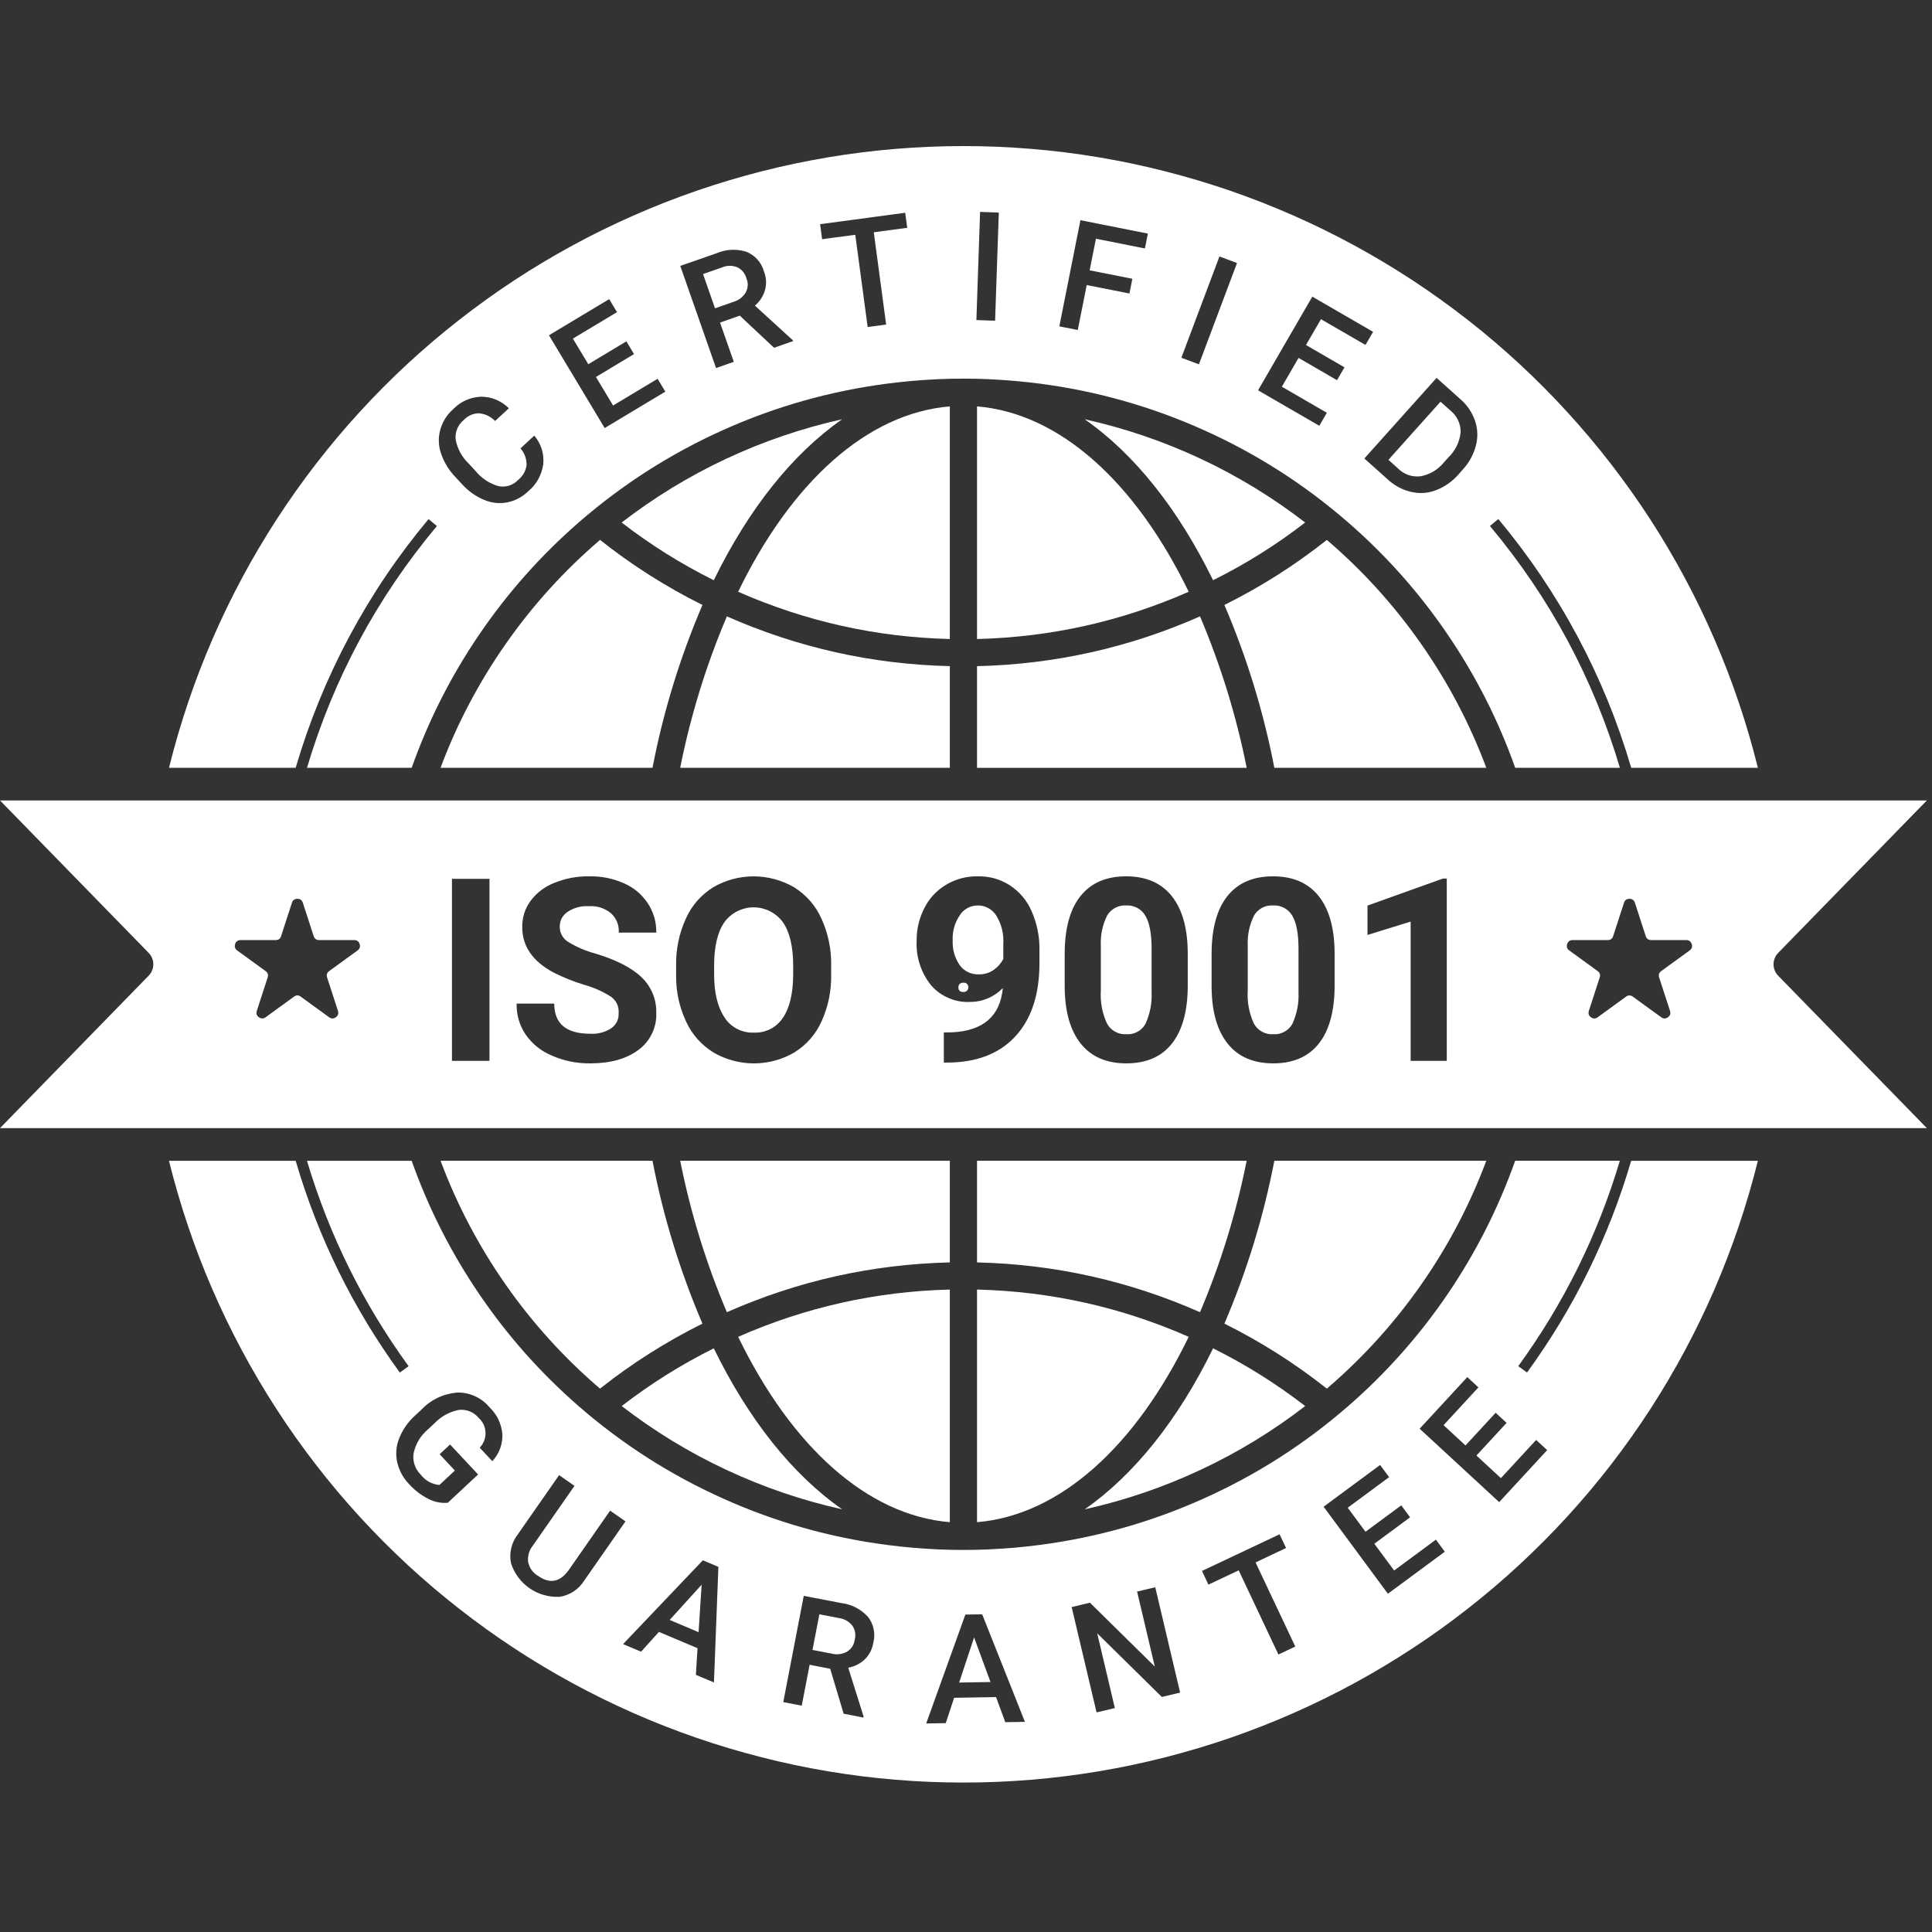 <svg xmlns="http://www.w3.org/2000/svg" xmlns:xlink="http://www.w3.org/1999/xlink" width="250" viewBox="0 0 187.5 187.5" height="250" preserveAspectRatio="xMidYMid meet"><rect x="0" y="0" width="187.5" height="187.5" fill="#333333" stroke="none"/><defs><g></g><clipPath id="dc01501d95"><path d="M 16 14.109 L 171 14.109 L 171 75 L 16 75 Z M 16 14.109 " clip-rule="nonzero"></path></clipPath><clipPath id="d2be0a00cf"><rect x="0" width="4" y="0" height="13"></rect></clipPath></defs><path fill="#ffffff" d="M 70.543 127.348 C 77.434 124.305 84.648 122.695 92.18 122.516 L 92.18 112.648 L 66.012 112.648 C 67.02 117.703 68.527 122.602 70.543 127.348 Z M 70.543 127.348 " fill-opacity="1" fill-rule="nonzero"></path><path fill="#ffffff" d="M 126.668 136.457 C 123.871 134.297 120.891 132.43 117.73 130.855 C 114.355 137.766 110.078 143.129 105.27 146.48 C 109.16 145.613 112.91 144.336 116.52 142.645 C 120.129 140.957 123.512 138.891 126.668 136.457 Z M 126.668 136.457 " fill-opacity="1" fill-rule="nonzero"></path><path fill="#ffffff" d="M 144.246 112.648 L 123.676 112.648 C 122.625 118.094 121.008 123.359 118.828 128.457 C 122.363 130.215 125.676 132.316 128.77 134.766 C 132.242 131.793 135.289 128.438 137.91 124.691 C 140.531 120.945 142.645 116.93 144.246 112.648 Z M 144.246 112.648 " fill-opacity="1" fill-rule="nonzero"></path><path fill="#ffffff" d="M 92.18 147.727 L 92.18 125.152 C 85.031 125.328 78.184 126.859 71.637 129.738 C 76.812 140.402 84.164 147.062 92.18 147.727 Z M 92.18 147.727 " fill-opacity="1" fill-rule="nonzero"></path><g clip-path="url(#dc01501d95)"><path fill="#ffffff" d="M 41.594 50.375 L 42.402 51.051 C 36.586 58.004 32.383 65.828 29.793 74.516 L 39.953 74.516 C 41.582 69.918 43.77 65.605 46.516 61.57 C 49.262 57.539 52.473 53.918 56.152 50.715 L 56.148 50.715 L 56.238 50.637 C 60.453 46.984 65.102 44.016 70.188 41.73 C 75.273 39.449 80.582 37.949 86.113 37.23 L 86.168 37.223 C 86.898 37.129 87.637 37.047 88.375 36.98 C 88.465 36.973 88.555 36.961 88.645 36.957 C 89.32 36.898 90 36.855 90.68 36.82 C 90.816 36.816 90.953 36.805 91.09 36.797 C 91.891 36.762 92.691 36.746 93.5 36.746 C 94.305 36.746 95.109 36.762 95.91 36.797 C 96.047 36.805 96.184 36.816 96.32 36.82 C 97 36.855 97.68 36.898 98.355 36.957 C 98.445 36.961 98.535 36.973 98.625 36.98 C 99.363 37.047 100.098 37.129 100.832 37.223 L 100.891 37.23 C 106.418 37.949 111.73 39.449 116.816 41.734 C 121.906 44.016 126.555 46.984 130.766 50.641 L 130.855 50.715 C 134.531 53.918 137.746 57.535 140.488 61.57 C 143.234 65.602 145.422 69.918 147.051 74.516 L 157.211 74.516 C 154.621 65.824 150.418 58.004 144.598 51.047 L 145.41 50.371 C 148.367 53.91 150.934 57.711 153.105 61.777 C 155.277 65.844 157.012 70.09 158.309 74.516 L 170.602 74.516 C 170.074 72.383 169.457 70.273 168.754 68.191 C 168.051 66.105 167.262 64.055 166.387 62.039 C 165.516 60.02 164.559 58.043 163.52 56.102 C 162.48 54.164 161.367 52.273 160.172 50.426 C 158.977 48.582 157.703 46.789 156.359 45.047 C 155.016 43.309 153.602 41.625 152.117 40.004 C 150.633 38.379 149.086 36.82 147.473 35.328 C 145.859 33.832 144.188 32.41 142.457 31.055 C 140.723 29.699 138.938 28.418 137.102 27.211 C 135.262 26.004 133.379 24.875 131.445 23.824 C 129.516 22.773 127.543 21.805 125.531 20.918 C 123.516 20.031 121.473 19.23 119.395 18.512 C 117.312 17.797 115.207 17.168 113.078 16.625 C 110.945 16.082 108.797 15.629 106.629 15.266 C 104.461 14.902 102.277 14.629 100.086 14.449 C 97.895 14.266 95.703 14.176 93.504 14.176 C 91.305 14.176 89.109 14.266 86.918 14.449 C 84.727 14.629 82.547 14.902 80.375 15.266 C 78.207 15.629 76.059 16.082 73.926 16.625 C 71.797 17.168 69.691 17.797 67.613 18.512 C 65.531 19.23 63.488 20.031 61.477 20.918 C 59.461 21.805 57.492 22.773 55.559 23.824 C 53.625 24.875 51.742 26.004 49.902 27.211 C 48.066 28.418 46.281 29.699 44.551 31.055 C 42.816 32.41 41.145 33.832 39.531 35.328 C 37.918 36.82 36.371 38.379 34.887 40.004 C 33.402 41.625 31.988 43.309 30.645 45.047 C 29.301 46.789 28.031 48.582 26.836 50.426 C 25.641 52.273 24.523 54.164 23.484 56.102 C 22.445 58.043 21.488 60.02 20.617 62.039 C 19.742 64.055 18.953 66.105 18.25 68.191 C 17.547 70.273 16.93 72.383 16.402 74.516 L 28.695 74.516 C 29.992 70.09 31.727 65.844 33.898 61.777 C 36.07 57.711 38.637 53.91 41.594 50.375 Z M 141.73 38.742 C 142.398 39.316 142.871 40.02 143.156 40.852 C 143.422 41.652 143.445 42.461 143.227 43.277 C 142.984 44.164 142.551 44.945 141.922 45.617 L 141.574 46.012 C 140.969 46.711 140.238 47.23 139.375 47.57 C 138.586 47.871 137.777 47.93 136.949 47.738 C 136.078 47.531 135.316 47.121 134.664 46.512 L 132.41 44.496 L 139.422 36.672 Z M 127.359 28.789 L 133.258 32.203 L 132.52 33.477 L 128.199 30.977 L 126.746 33.484 L 130.48 35.648 L 129.758 36.898 L 126.023 34.734 L 124.406 37.531 L 128.77 40.059 L 128.039 41.32 L 122.094 37.879 Z M 118.348 24.887 L 120.051 25.527 L 116.355 35.359 L 114.652 34.719 Z M 104.855 21.371 L 111.398 22.668 L 111.113 24.113 L 106.359 23.168 L 105.75 26.234 L 109.895 27.055 L 109.613 28.484 L 105.465 27.664 L 104.598 32.027 L 102.809 31.672 Z M 95.117 20.566 L 96.934 20.629 L 96.574 31.125 L 94.758 31.062 Z M 87.848 20.648 L 88.047 22.109 L 84.801 22.543 L 86 31.496 L 84.207 31.738 L 83.004 22.785 L 79.785 23.215 L 79.59 21.758 Z M 69.508 24.59 C 70.461 24.184 71.434 24.133 72.426 24.43 C 72.844 24.598 73.203 24.848 73.504 25.18 C 73.805 25.516 74.016 25.898 74.137 26.332 C 74.375 26.93 74.41 27.543 74.242 28.164 C 74.062 28.758 73.738 29.258 73.266 29.664 L 76.938 33.016 L 76.969 33.102 L 75.121 33.75 L 71.797 30.633 L 69.879 31.305 L 71.215 35.117 L 69.492 35.719 L 66.02 25.805 Z M 59.121 29.031 L 59.879 30.293 L 55.598 32.863 L 57.094 35.348 L 60.789 33.129 L 61.531 34.363 L 57.836 36.586 L 59.5 39.355 L 63.82 36.762 L 64.57 38.008 L 58.684 41.543 L 53.277 32.539 Z M 42.727 41.707 C 42.949 40.922 43.367 40.254 43.98 39.711 C 44.719 38.957 45.617 38.555 46.672 38.5 C 47.727 38.508 48.629 38.883 49.387 39.621 L 48.051 40.855 C 47.609 40.414 47.078 40.16 46.457 40.105 C 45.871 40.133 45.379 40.363 44.977 40.789 C 44.699 41.02 44.496 41.301 44.363 41.637 C 44.23 41.969 44.184 42.312 44.223 42.672 C 44.398 43.574 44.82 44.348 45.484 44.988 L 46.117 45.672 C 46.703 46.395 47.441 46.891 48.328 47.168 C 48.676 47.25 49.02 47.242 49.363 47.141 C 49.703 47.043 50 46.867 50.25 46.609 C 50.719 46.238 51.004 45.754 51.105 45.16 C 51.113 44.539 50.918 43.988 50.516 43.512 L 51.852 42.277 C 52.523 43.082 52.812 44.004 52.723 45.047 C 52.566 46.117 52.078 46.996 51.25 47.691 C 50.676 48.242 50 48.598 49.223 48.758 C 48.453 48.898 47.707 48.82 46.988 48.516 C 46.172 48.172 45.461 47.672 44.863 47.016 L 44.195 46.293 C 43.562 45.637 43.098 44.879 42.805 44.016 C 42.543 43.254 42.516 42.484 42.727 41.707 Z M 42.727 41.707 " fill-opacity="1" fill-rule="nonzero"></path></g><path fill="#ffffff" d="M 94.82 147.727 C 102.836 147.062 110.188 140.402 115.363 129.738 C 108.82 126.859 101.969 125.328 94.82 125.152 Z M 94.82 147.727 " fill-opacity="1" fill-rule="nonzero"></path><path fill="#ffffff" d="M 81.734 146.48 C 76.922 143.129 72.645 137.766 69.273 130.855 C 66.113 132.43 63.133 134.297 60.336 136.457 C 63.492 138.891 66.871 140.957 70.484 142.645 C 74.094 144.336 77.844 145.613 81.734 146.48 Z M 81.734 146.48 " fill-opacity="1" fill-rule="nonzero"></path><path fill="#ffffff" d="M 63.324 112.648 L 42.754 112.648 C 44.355 116.93 46.469 120.945 49.09 124.691 C 51.711 128.438 54.758 131.793 58.23 134.766 C 61.324 132.316 64.641 130.215 68.172 128.457 C 65.992 123.359 64.375 118.094 63.324 112.648 Z M 63.324 112.648 " fill-opacity="1" fill-rule="nonzero"></path><path fill="#ffffff" d="M 92.18 39.441 C 84.164 40.102 76.812 46.766 71.637 57.43 C 78.184 60.309 85.031 61.84 92.18 62.016 Z M 92.18 39.441 " fill-opacity="1" fill-rule="nonzero"></path><path fill="#ffffff" d="M 60.332 50.711 C 63.129 52.871 66.109 54.738 69.273 56.312 C 72.645 49.402 76.922 44.039 81.73 40.688 C 77.84 41.555 74.09 42.832 70.48 44.52 C 66.871 46.211 63.488 48.277 60.332 50.711 Z M 60.332 50.711 " fill-opacity="1" fill-rule="nonzero"></path><path fill="#ffffff" d="M 105.266 40.688 C 110.078 44.039 114.355 49.402 117.727 56.312 C 120.891 54.738 123.871 52.871 126.664 50.711 C 123.512 48.277 120.129 46.211 116.52 44.52 C 112.91 42.832 109.16 41.555 105.266 40.688 Z M 105.266 40.688 " fill-opacity="1" fill-rule="nonzero"></path><path fill="#ffffff" d="M 137.871 46.223 C 138.809 46.039 139.578 45.57 140.176 44.824 L 140.566 44.391 C 141.254 43.719 141.652 42.902 141.754 41.949 C 141.762 41.539 141.676 41.145 141.5 40.773 C 141.324 40.406 141.074 40.09 140.754 39.836 L 139.801 38.984 L 134.746 44.625 L 135.633 45.422 C 136.25 46.047 136.996 46.312 137.871 46.223 Z M 137.871 46.223 " fill-opacity="1" fill-rule="nonzero"></path><path fill="#ffffff" d="M 92.18 74.516 L 92.18 64.648 C 84.648 64.473 77.434 62.859 70.543 59.82 C 68.527 64.562 67.02 69.461 66.012 74.516 Z M 92.18 74.516 " fill-opacity="1" fill-rule="nonzero"></path><path fill="#ffffff" d="M 72.371 28.383 C 72.609 27.934 72.633 27.477 72.441 27.012 C 72.305 26.523 72.008 26.164 71.559 25.938 C 71.051 25.742 70.547 25.75 70.047 25.961 L 68.23 26.598 L 69.391 29.922 L 71.16 29.301 C 71.684 29.152 72.09 28.848 72.371 28.383 Z M 72.371 28.383 " fill-opacity="1" fill-rule="nonzero"></path><path fill="#ffffff" d="M 14.43 92.477 C 14.574 92.625 14.684 92.797 14.762 92.988 C 14.84 93.18 14.879 93.379 14.879 93.582 C 14.879 93.789 14.84 93.988 14.762 94.18 C 14.684 94.371 14.574 94.543 14.43 94.688 L 0 109.484 L 187 109.484 L 172.57 94.691 C 172.426 94.543 172.316 94.375 172.238 94.184 C 172.16 93.992 172.121 93.793 172.121 93.586 C 172.121 93.379 172.16 93.18 172.238 92.988 C 172.316 92.797 172.426 92.629 172.57 92.48 L 187 77.684 L 0 77.684 Z M 152.625 91.234 L 156.027 91.234 C 156.297 91.234 156.473 91.105 156.555 90.852 L 157.609 87.613 C 157.691 87.359 157.867 87.23 158.137 87.23 C 158.406 87.23 158.582 87.359 158.668 87.613 L 159.719 90.852 C 159.801 91.105 159.977 91.234 160.246 91.234 L 163.648 91.234 C 163.918 91.234 164.094 91.363 164.18 91.621 C 164.262 91.875 164.195 92.086 163.977 92.242 L 161.223 94.242 C 161.004 94.402 160.938 94.609 161.02 94.863 L 162.074 98.102 C 162.156 98.359 162.09 98.566 161.871 98.723 C 161.652 98.883 161.434 98.883 161.219 98.723 L 158.465 96.723 C 158.246 96.566 158.027 96.566 157.809 96.723 L 155.055 98.723 C 154.84 98.883 154.621 98.883 154.402 98.723 C 154.184 98.566 154.117 98.359 154.199 98.102 L 155.25 94.863 C 155.336 94.609 155.27 94.402 155.051 94.242 L 152.297 92.242 C 152.078 92.082 152.012 91.875 152.094 91.621 C 152.18 91.363 152.355 91.234 152.625 91.234 Z M 132.715 87.887 L 140.031 85.266 L 140.41 85.266 L 140.41 102.953 L 136.902 102.953 L 136.902 89.441 L 132.715 90.738 Z M 117.586 92.582 C 117.586 90.113 118.098 88.242 119.121 86.961 C 120.145 85.684 121.617 85.047 123.543 85.047 C 125.469 85.047 126.941 85.68 127.961 86.945 C 128.98 88.211 129.5 90.031 129.523 92.398 L 129.523 95.652 C 129.523 98.094 129.02 99.961 128.008 101.258 C 126.996 102.551 125.516 103.199 123.566 103.199 C 121.641 103.199 120.172 102.562 119.152 101.293 C 118.133 100.023 117.609 98.203 117.586 95.832 Z M 103.328 92.582 C 103.328 90.113 103.84 88.242 104.863 86.961 C 105.887 85.684 107.359 85.047 109.285 85.047 C 111.211 85.047 112.684 85.68 113.703 86.945 C 114.723 88.211 115.246 90.031 115.27 92.398 L 115.27 95.652 C 115.27 98.094 114.762 99.961 113.75 101.258 C 112.742 102.551 111.262 103.199 109.309 103.199 C 107.387 103.199 105.914 102.562 104.895 101.293 C 103.875 100.023 103.352 98.203 103.328 95.832 Z M 89.719 88.109 C 90.207 87.152 90.914 86.402 91.84 85.852 C 92.781 85.297 93.805 85.031 94.898 85.047 C 96.02 85.027 97.059 85.316 98.004 85.918 C 98.957 86.547 99.66 87.383 100.117 88.43 C 100.641 89.625 100.895 90.875 100.879 92.18 L 100.879 93.477 C 100.879 96.422 100.148 98.734 98.684 100.418 C 97.219 102.102 95.145 103 92.457 103.113 L 91.598 103.125 L 91.598 100.199 L 92.371 100.188 C 95.422 100.051 97.07 98.617 97.324 95.895 C 96.902 96.324 96.414 96.66 95.859 96.895 C 95.301 97.129 94.723 97.242 94.117 97.238 C 93.406 97.27 92.719 97.141 92.062 96.859 C 91.406 96.578 90.84 96.168 90.371 95.633 C 89.875 95.02 89.508 94.34 89.266 93.594 C 89.02 92.848 88.922 92.078 88.961 91.293 C 88.949 90.172 89.203 89.109 89.719 88.109 Z M 65.617 93.746 C 65.586 92.145 65.898 90.617 66.559 89.156 C 67.137 87.875 68.023 86.859 69.215 86.109 C 69.812 85.762 70.441 85.5 71.105 85.32 C 71.773 85.141 72.449 85.051 73.141 85.051 C 73.832 85.051 74.508 85.141 75.172 85.32 C 75.84 85.5 76.469 85.762 77.066 86.109 C 78.258 86.859 79.145 87.875 79.723 89.156 C 80.383 90.613 80.695 92.141 80.664 93.738 L 80.664 94.527 C 80.699 96.121 80.391 97.645 79.742 99.102 C 79.168 100.379 78.289 101.387 77.102 102.133 C 76.508 102.48 75.875 102.746 75.211 102.93 C 74.547 103.109 73.867 103.199 73.176 103.203 C 72.488 103.203 71.809 103.113 71.141 102.934 C 70.477 102.754 69.844 102.492 69.246 102.145 C 68.055 101.406 67.164 100.402 66.578 99.129 C 65.914 97.699 65.594 96.199 65.617 94.621 Z M 59.309 96.738 C 58.492 96.219 57.621 95.828 56.688 95.574 C 55.652 95.258 54.656 94.855 53.691 94.367 C 51.684 93.281 50.684 91.824 50.684 89.984 C 50.672 89.047 50.938 88.195 51.488 87.434 C 52.094 86.625 52.867 86.043 53.809 85.68 C 54.895 85.238 56.027 85.027 57.199 85.047 C 58.375 85.023 59.5 85.254 60.57 85.73 C 61.527 86.152 62.293 86.797 62.871 87.668 C 63.434 88.531 63.707 89.477 63.691 90.508 L 60.051 90.508 C 60.09 89.758 59.836 89.129 59.285 88.621 C 58.656 88.121 57.938 87.895 57.137 87.945 C 56.383 87.902 55.691 88.09 55.062 88.512 C 54.555 88.875 54.309 89.371 54.324 89.996 C 54.332 90.297 54.41 90.574 54.566 90.832 C 54.723 91.09 54.93 91.293 55.191 91.441 C 55.992 91.926 56.84 92.289 57.746 92.531 C 59.816 93.156 61.324 93.93 62.27 94.852 C 62.738 95.301 63.098 95.824 63.344 96.422 C 63.59 97.023 63.707 97.648 63.691 98.297 C 63.719 99.004 63.578 99.676 63.273 100.312 C 62.965 100.949 62.527 101.477 61.957 101.895 C 60.797 102.762 59.242 103.199 57.285 103.199 C 55.992 103.215 54.754 102.965 53.57 102.453 C 52.523 102.016 51.672 101.336 51.016 100.406 C 50.41 99.496 50.117 98.496 50.137 97.398 L 53.789 97.398 C 53.789 99.352 54.953 100.324 57.285 100.324 C 58.016 100.367 58.691 100.191 59.312 99.797 C 59.82 99.438 60.062 98.945 60.039 98.324 C 60.074 97.668 59.832 97.137 59.309 96.738 Z M 43.863 85.289 L 47.504 85.289 L 47.504 102.953 L 43.863 102.953 Z M 23.352 91.234 L 26.754 91.234 C 27.023 91.234 27.199 91.105 27.281 90.848 L 28.332 87.613 C 28.414 87.355 28.594 87.23 28.863 87.23 C 29.133 87.23 29.309 87.355 29.391 87.613 L 30.441 90.848 C 30.527 91.105 30.703 91.234 30.969 91.234 L 34.375 91.234 C 34.645 91.234 34.82 91.363 34.902 91.617 C 34.988 91.875 34.918 92.082 34.699 92.242 L 31.949 94.242 C 31.73 94.398 31.664 94.605 31.746 94.863 L 32.797 98.098 C 32.879 98.355 32.812 98.562 32.594 98.723 C 32.379 98.879 32.16 98.879 31.941 98.723 L 29.188 96.723 C 28.969 96.562 28.75 96.562 28.535 96.723 L 25.781 98.723 C 25.562 98.879 25.344 98.879 25.125 98.723 C 24.906 98.562 24.84 98.355 24.926 98.098 L 25.977 94.863 C 26.059 94.605 25.992 94.398 25.773 94.242 L 23.02 92.242 C 22.805 92.082 22.738 91.875 22.82 91.617 C 22.906 91.363 23.082 91.238 23.352 91.234 Z M 23.352 91.234 " fill-opacity="1" fill-rule="nonzero"></path><path fill="#ffffff" d="M 94.98 94.559 C 95.516 94.574 96.004 94.43 96.441 94.125 C 96.84 93.848 97.148 93.496 97.371 93.066 L 97.371 91.625 C 97.43 90.633 97.203 89.711 96.691 88.859 C 96.496 88.547 96.234 88.305 95.91 88.129 C 95.586 87.953 95.238 87.867 94.871 87.875 C 94.52 87.875 94.188 87.961 93.879 88.133 C 93.57 88.305 93.324 88.539 93.137 88.84 C 92.648 89.574 92.422 90.379 92.457 91.262 C 92.422 92.125 92.641 92.914 93.117 93.637 C 93.328 93.938 93.598 94.172 93.93 94.336 C 94.262 94.5 94.613 94.574 94.98 94.559 Z M 94.98 94.559 " fill-opacity="1" fill-rule="nonzero"></path><path fill="#ffffff" d="M 73.164 100.215 C 73.727 100.238 74.262 100.121 74.762 99.867 C 75.266 99.609 75.668 99.246 75.98 98.777 C 76.637 97.816 76.969 96.422 76.977 94.586 L 76.977 93.723 C 76.977 91.871 76.645 90.465 75.98 89.5 C 75.816 89.277 75.633 89.078 75.422 88.898 C 75.211 88.719 74.984 88.566 74.738 88.441 C 74.492 88.316 74.234 88.223 73.969 88.156 C 73.699 88.09 73.426 88.059 73.152 88.059 C 72.875 88.055 72.602 88.086 72.336 88.152 C 72.066 88.215 71.809 88.309 71.562 88.43 C 71.316 88.555 71.086 88.707 70.875 88.883 C 70.664 89.062 70.477 89.262 70.312 89.484 C 69.648 90.434 69.312 91.828 69.305 93.664 L 69.305 94.523 C 69.305 96.328 69.637 97.727 70.301 98.723 C 70.609 99.207 71.023 99.586 71.535 99.852 C 72.043 100.117 72.59 100.238 73.164 100.215 Z M 73.164 100.215 " fill-opacity="1" fill-rule="nonzero"></path><path fill="#ffffff" d="M 94.82 112.648 L 94.82 122.516 C 102.352 122.695 109.566 124.305 116.461 127.348 C 118.473 122.605 119.98 117.707 120.988 112.652 Z M 94.82 112.648 " fill-opacity="1" fill-rule="nonzero"></path><path fill="#ffffff" d="M 94.82 39.441 L 94.82 62.016 C 101.969 61.84 108.82 60.309 115.363 57.43 C 110.188 46.766 102.836 40.102 94.82 39.441 Z M 94.82 39.441 " fill-opacity="1" fill-rule="nonzero"></path><path fill="#ffffff" d="M 81.41 157.031 L 79.52 156.668 L 78.852 160.125 L 80.695 160.48 C 81.219 160.613 81.723 160.551 82.199 160.297 C 82.629 160.027 82.879 159.645 82.949 159.145 C 83.074 158.652 83 158.195 82.723 157.77 C 82.383 157.352 81.945 157.105 81.41 157.031 Z M 81.41 157.031 " fill-opacity="1" fill-rule="nonzero"></path><path fill="#ffffff" d="M 93.086 163.289 L 96.129 163.242 L 94.535 158.91 Z M 93.086 163.289 " fill-opacity="1" fill-rule="nonzero"></path><path fill="#ffffff" d="M 67.797 158.402 L 68.094 153.793 L 64.992 157.215 Z M 67.797 158.402 " fill-opacity="1" fill-rule="nonzero"></path><path fill="#ffffff" d="M 123.566 100.371 C 123.949 100.398 124.305 100.32 124.641 100.137 C 124.977 99.957 125.238 99.699 125.426 99.363 C 125.871 98.383 126.07 97.355 126.02 96.277 L 126.02 92.078 C 126.02 90.613 125.816 89.543 125.418 88.875 C 125.227 88.547 124.961 88.289 124.621 88.109 C 124.285 87.93 123.926 87.852 123.543 87.875 C 123.176 87.852 122.824 87.926 122.496 88.098 C 122.168 88.27 121.91 88.512 121.719 88.828 C 121.25 89.766 121.043 90.762 121.094 91.809 L 121.094 96.109 C 121.023 97.227 121.219 98.297 121.68 99.32 C 121.867 99.664 122.129 99.934 122.469 100.121 C 122.812 100.312 123.176 100.395 123.566 100.371 Z M 123.566 100.371 " fill-opacity="1" fill-rule="nonzero"></path><path fill="#ffffff" d="M 148.199 133.203 L 147.344 132.586 C 151.77 126.5 155.055 119.855 157.207 112.648 L 147.047 112.648 C 145.418 117.246 143.23 121.562 140.488 125.598 C 137.742 129.629 134.531 133.25 130.852 136.453 L 130.766 136.527 C 126.551 140.184 121.902 143.152 116.816 145.434 C 111.727 147.719 106.418 149.219 100.887 149.938 L 100.832 149.945 C 100.098 150.039 99.363 150.121 98.625 150.188 C 98.535 150.195 98.445 150.207 98.355 150.211 C 97.68 150.27 97 150.312 96.316 150.348 C 96.18 150.352 96.043 150.363 95.906 150.371 C 95.109 150.406 94.305 150.422 93.5 150.422 C 92.691 150.422 91.891 150.406 91.09 150.371 C 90.953 150.363 90.816 150.352 90.68 150.348 C 90 150.312 89.32 150.27 88.641 150.211 C 88.555 150.207 88.465 150.195 88.375 150.188 C 87.637 150.121 86.898 150.039 86.164 149.945 L 86.113 149.938 C 80.582 149.223 75.273 147.723 70.188 145.438 C 65.102 143.156 60.449 140.188 56.238 136.535 L 56.145 136.457 L 56.148 136.457 C 52.469 133.254 49.258 129.637 46.516 125.602 C 43.77 121.566 41.582 117.254 39.953 112.656 L 29.793 112.656 C 31.945 119.863 35.234 126.508 39.656 132.59 L 38.801 133.207 C 34.246 126.941 30.875 120.09 28.695 112.656 L 16.398 112.656 C 16.93 114.789 17.543 116.898 18.246 118.98 C 18.949 121.066 19.738 123.117 20.613 125.133 C 21.488 127.152 22.445 129.129 23.48 131.066 C 24.52 133.008 25.637 134.898 26.832 136.746 C 28.027 138.59 29.297 140.383 30.641 142.125 C 31.984 143.863 33.398 145.547 34.883 147.168 C 36.367 148.793 37.914 150.348 39.527 151.844 C 41.141 153.34 42.816 154.762 44.547 156.117 C 46.277 157.473 48.062 158.754 49.902 159.961 C 51.738 161.168 53.625 162.297 55.555 163.348 C 57.488 164.398 59.461 165.367 61.473 166.254 C 63.484 167.141 65.531 167.941 67.609 168.66 C 69.688 169.375 71.793 170.004 73.926 170.547 C 76.055 171.09 78.203 171.543 80.375 171.906 C 82.543 172.27 84.723 172.543 86.914 172.723 C 89.105 172.906 91.301 172.996 93.5 172.996 C 95.699 172.996 97.895 172.906 100.086 172.723 C 102.277 172.543 104.457 172.27 106.625 171.906 C 108.793 171.543 110.945 171.09 113.074 170.547 C 115.207 170.004 117.312 169.375 119.391 168.66 C 121.469 167.941 123.516 167.141 125.527 166.254 C 127.539 165.367 129.512 164.398 131.441 163.348 C 133.375 162.297 135.262 161.168 137.098 159.961 C 138.938 158.754 140.723 157.473 142.453 156.117 C 144.184 154.762 145.855 153.34 147.469 151.844 C 149.082 150.348 150.633 148.789 152.117 147.168 C 153.602 145.547 155.016 143.863 156.359 142.125 C 157.703 140.383 158.973 138.59 160.168 136.746 C 161.363 134.898 162.48 133.008 163.52 131.066 C 164.555 129.129 165.512 127.152 166.387 125.133 C 167.258 123.117 168.047 121.066 168.75 118.98 C 169.457 116.898 170.07 114.789 170.602 112.656 L 158.305 112.656 C 156.121 120.09 152.754 126.938 148.199 133.203 Z M 47.777 141.805 L 46.555 140.496 C 46.746 140.301 46.891 140.074 46.988 139.816 C 47.086 139.559 47.129 139.297 47.117 139.02 C 47.105 138.746 47.043 138.488 46.926 138.238 C 46.809 137.992 46.648 137.777 46.441 137.594 C 46.207 137.312 45.922 137.105 45.582 136.969 C 45.238 136.836 44.887 136.789 44.523 136.832 C 43.609 137.02 42.828 137.445 42.18 138.117 L 41.59 138.668 C 40.848 139.281 40.367 140.059 40.148 140.996 C 40.082 141.379 40.105 141.758 40.227 142.129 C 40.344 142.5 40.543 142.824 40.82 143.098 C 41.281 143.699 41.887 144.039 42.645 144.117 L 44.145 142.715 L 42.668 141.133 L 43.68 140.188 L 46.398 143.098 L 43.457 145.844 C 42.785 145.898 42.152 145.77 41.555 145.457 C 40.852 145.098 40.238 144.625 39.707 144.039 C 39.129 143.441 38.742 142.734 38.551 141.922 C 38.379 141.133 38.438 140.359 38.734 139.605 C 39.07 138.762 39.574 138.027 40.246 137.41 L 40.848 136.852 C 41.801 135.848 42.965 135.281 44.344 135.148 C 44.949 135.129 45.527 135.246 46.078 135.492 C 46.633 135.742 47.102 136.098 47.492 136.562 C 48.238 137.281 48.66 138.156 48.758 139.191 C 48.781 140.195 48.453 141.066 47.777 141.809 Z M 54.293 154.969 C 53.777 154.996 53.27 154.934 52.773 154.793 C 52.277 154.652 51.816 154.434 51.391 154.137 C 50.965 153.844 50.598 153.488 50.293 153.074 C 49.984 152.66 49.75 152.203 49.594 151.711 C 49.492 151.219 49.5 150.73 49.617 150.242 C 49.73 149.75 49.941 149.309 50.25 148.914 L 54.262 143.16 L 55.754 144.203 L 51.738 149.965 C 51.355 150.441 51.191 150.984 51.254 151.59 C 51.383 152.184 51.707 152.637 52.227 152.945 C 53.379 153.75 54.379 153.543 55.227 152.328 L 59.211 146.609 L 60.703 147.648 L 56.688 153.41 C 56.422 153.832 56.082 154.18 55.664 154.453 C 55.242 154.727 54.789 154.898 54.293 154.973 Z M 69.289 163.281 L 67.535 162.543 L 67.695 159.957 L 63.949 158.375 L 62.215 160.297 L 60.469 159.559 L 68.211 151.426 L 69.719 152.062 Z M 84.758 159.41 C 84.656 160.047 84.379 160.594 83.922 161.047 C 83.469 161.469 82.934 161.738 82.324 161.852 L 83.812 166.594 L 83.797 166.688 L 81.875 166.316 L 80.57 161.953 L 78.574 161.566 L 77.809 165.535 L 76.016 165.188 L 78.004 154.875 L 81.629 155.574 C 82.656 155.703 83.523 156.148 84.23 156.906 C 84.508 157.258 84.695 157.656 84.785 158.098 C 84.879 158.539 84.871 158.977 84.758 159.414 Z M 97.562 167.137 L 96.668 164.703 L 92.598 164.77 L 91.785 167.23 L 89.887 167.262 L 93.688 156.695 L 95.32 156.668 L 99.469 167.105 Z M 112.754 164.688 L 106.484 158.512 L 108.195 165.766 L 106.422 166.188 L 104.004 155.965 L 105.781 155.543 L 112.074 161.742 L 110.355 154.461 L 112.117 154.043 L 114.531 164.266 Z M 124.07 160.57 L 120.215 152.402 L 117.277 153.789 L 116.652 152.461 L 124.184 148.902 L 124.812 150.234 L 121.852 151.633 L 125.707 159.797 Z M 134.695 154.672 L 128.457 146.227 L 133.938 142.176 L 134.812 143.359 L 130.797 146.324 L 132.52 148.656 L 135.992 146.094 L 136.848 147.254 L 133.379 149.82 L 135.301 152.418 L 139.355 149.422 L 140.219 150.594 Z M 145.496 145.781 L 137.777 138.656 L 142.402 133.648 L 143.48 134.645 L 140.098 138.312 L 142.227 140.281 L 145.152 137.109 L 146.215 138.09 L 143.289 141.258 L 145.664 143.453 L 149.082 139.746 L 150.152 140.734 Z M 145.496 145.781 " fill-opacity="1" fill-rule="nonzero"></path><path fill="#ffffff" d="M 109.309 100.371 C 109.691 100.398 110.051 100.32 110.387 100.137 C 110.723 99.957 110.98 99.699 111.168 99.363 C 111.617 98.383 111.812 97.355 111.762 96.277 L 111.762 92.078 C 111.762 90.613 111.562 89.543 111.16 88.875 C 110.969 88.547 110.703 88.289 110.367 88.109 C 110.027 87.93 109.668 87.852 109.285 87.875 C 108.918 87.852 108.57 87.926 108.242 88.098 C 107.914 88.27 107.652 88.512 107.461 88.828 C 106.992 89.766 106.785 90.762 106.836 91.809 L 106.836 96.109 C 106.766 97.227 106.961 98.301 107.426 99.32 C 107.609 99.664 107.871 99.934 108.215 100.121 C 108.555 100.312 108.922 100.395 109.309 100.371 Z M 109.309 100.371 " fill-opacity="1" fill-rule="nonzero"></path><path fill="#ffffff" d="M 116.461 59.82 C 109.566 62.863 102.352 64.473 94.82 64.652 L 94.82 74.52 L 120.992 74.52 C 119.984 69.465 118.473 64.566 116.461 59.82 Z M 116.461 59.82 " fill-opacity="1" fill-rule="nonzero"></path><path fill="#ffffff" d="M 123.676 74.516 L 144.246 74.516 C 142.645 70.234 140.531 66.223 137.91 62.477 C 135.289 58.73 132.242 55.371 128.77 52.398 C 125.676 54.852 122.363 56.953 118.828 58.711 C 121.008 63.805 122.625 69.074 123.676 74.516 Z M 123.676 74.516 " fill-opacity="1" fill-rule="nonzero"></path><path fill="#ffffff" d="M 42.754 74.516 L 63.324 74.516 C 64.375 69.074 65.992 63.805 68.172 58.711 C 64.641 56.953 61.328 54.852 58.234 52.398 C 54.758 55.371 51.711 58.73 49.09 62.477 C 46.469 66.223 44.355 70.234 42.754 74.516 Z M 42.754 74.516 " fill-opacity="1" fill-rule="nonzero"></path><g transform="matrix(1, 0, 0, 1, 92, 87)"><g clip-path="url(#d2be0a00cf)"><g fill="#ffffff" fill-opacity="1"><g transform="translate(0.449, 9.243)"><g><path d="M 1.047 0.031 C 0.898 0.031 0.781 -0.004 0.688 -0.078 C 0.602 -0.16 0.562 -0.273 0.562 -0.422 C 0.562 -0.555 0.602 -0.664 0.688 -0.75 C 0.781 -0.832 0.898 -0.875 1.047 -0.875 C 1.203 -0.875 1.32 -0.832 1.406 -0.75 C 1.488 -0.664 1.531 -0.555 1.531 -0.422 C 1.531 -0.285 1.484 -0.176 1.391 -0.094 C 1.305 -0.008 1.191 0.031 1.047 0.031 Z M 1.047 0.031 "></path></g></g></g></g></g></svg>
